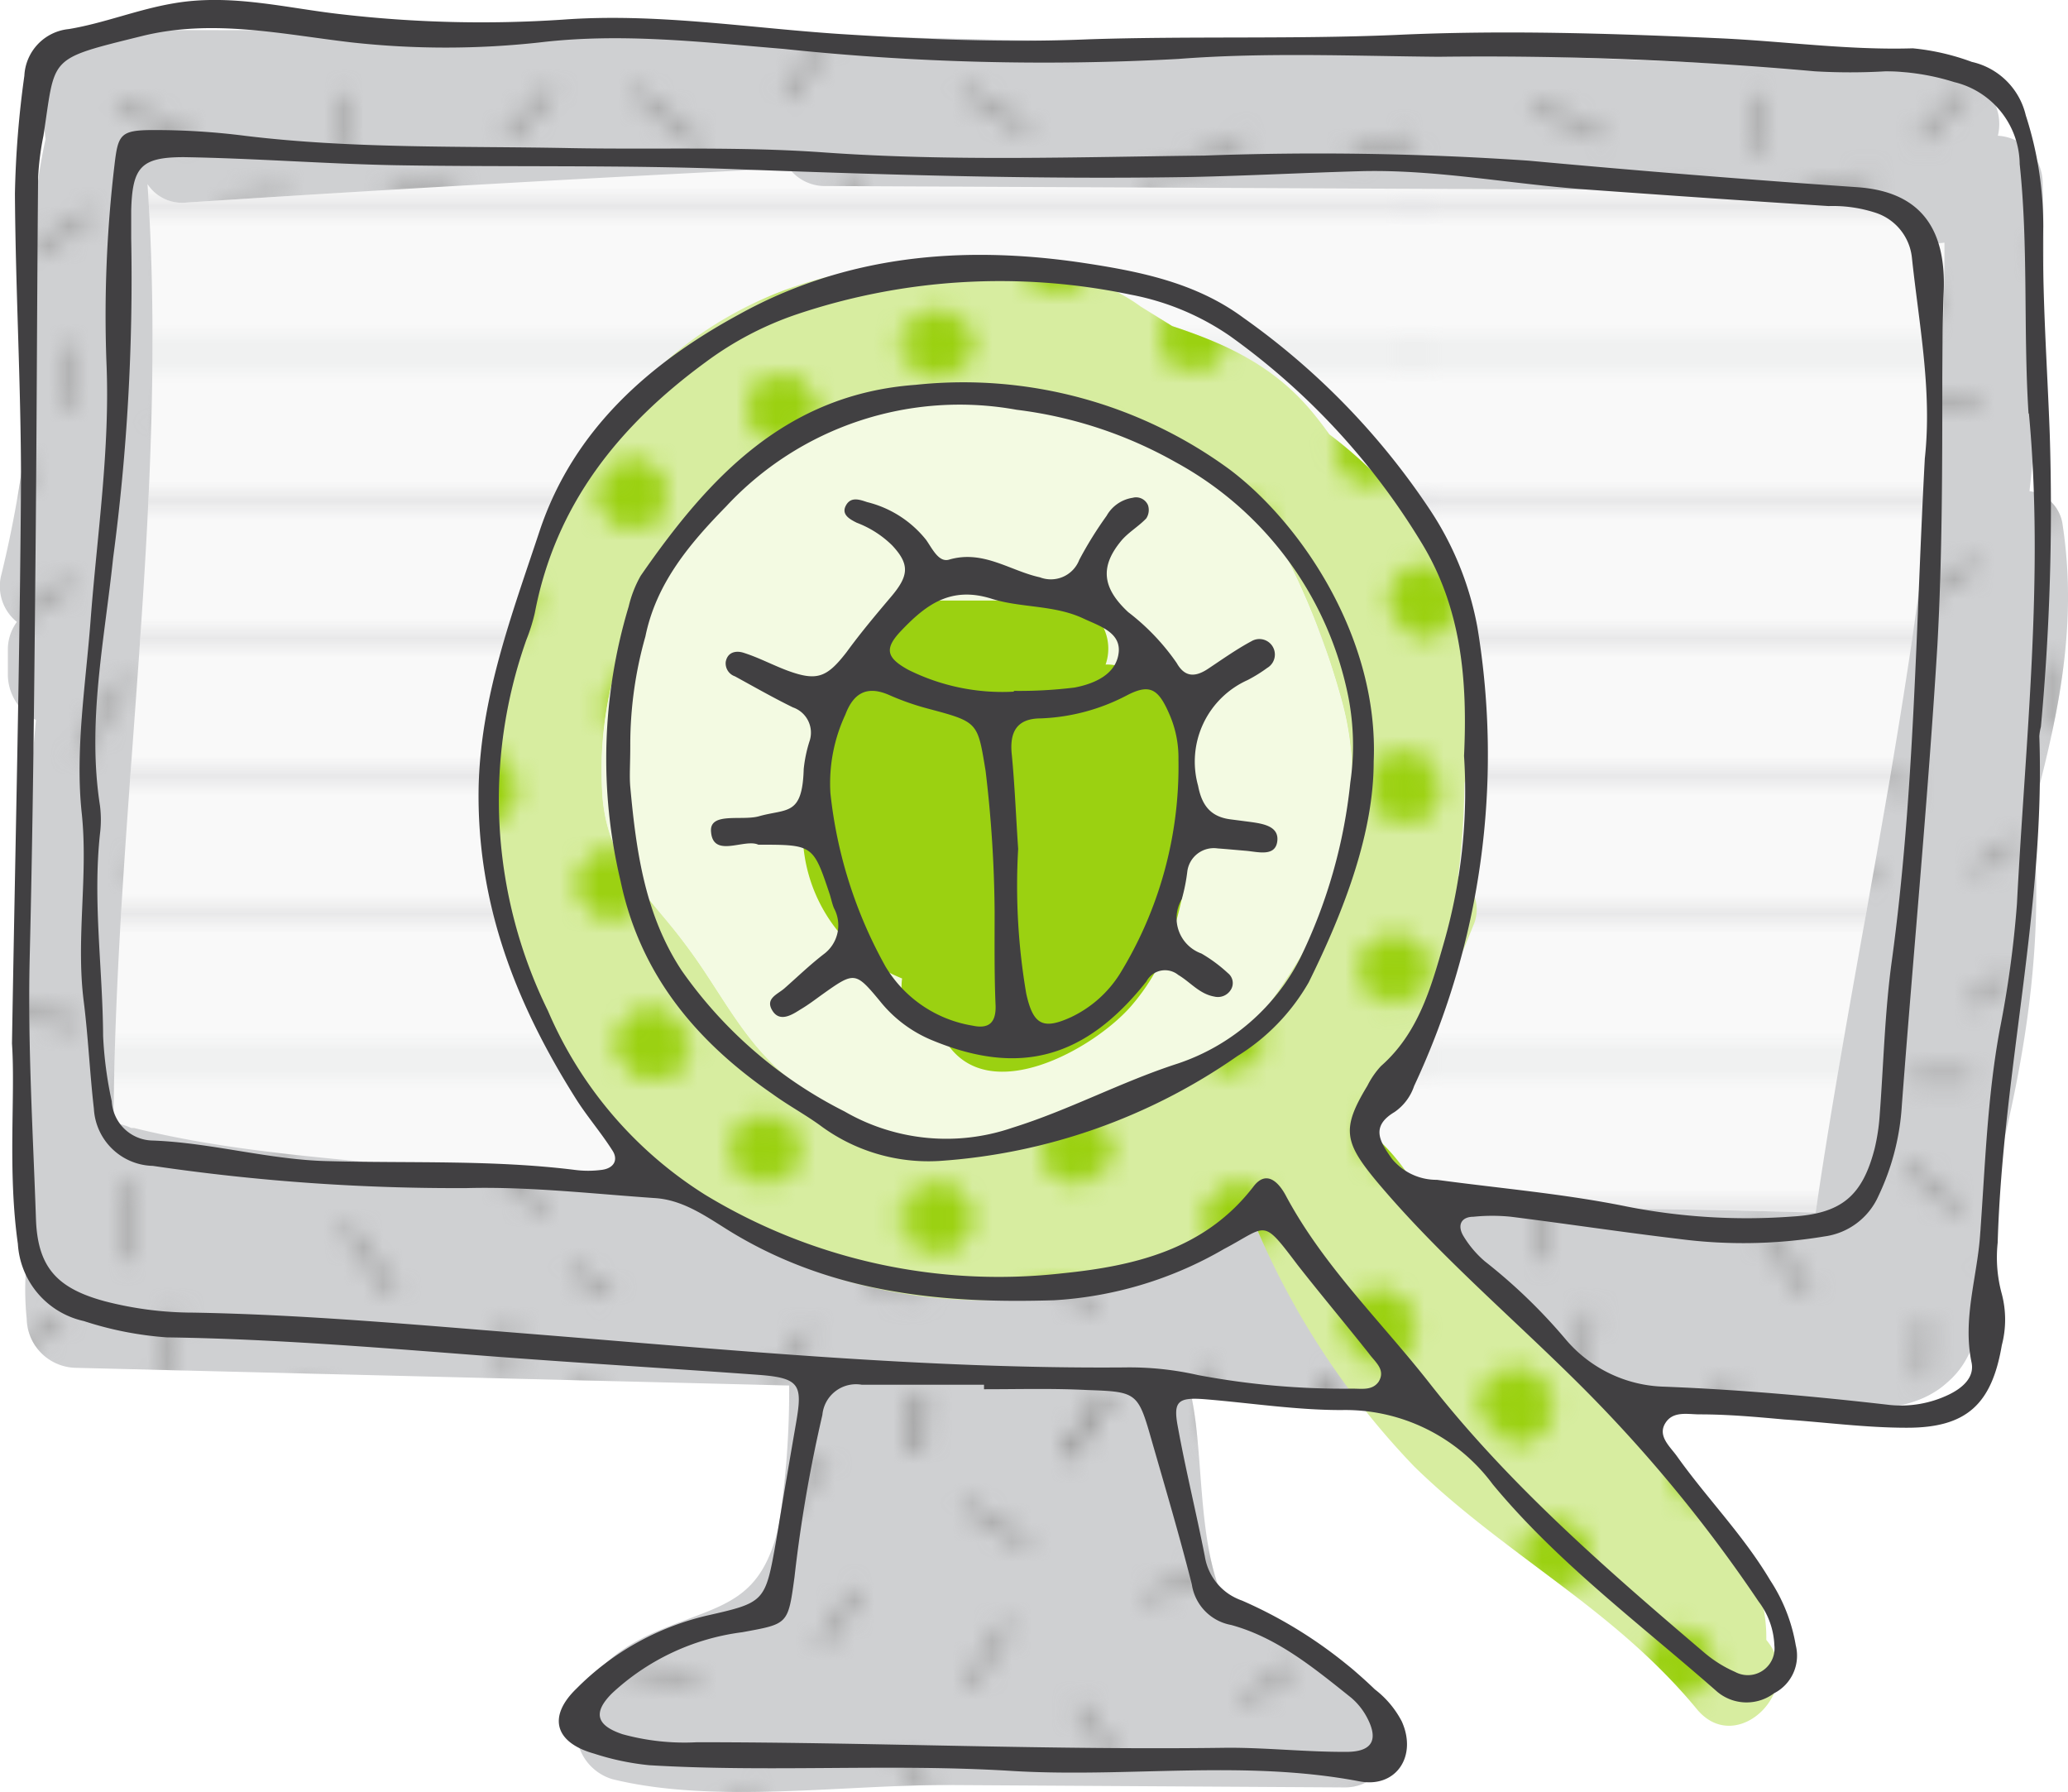 <svg xmlns="http://www.w3.org/2000/svg" xmlns:xlink="http://www.w3.org/1999/xlink" viewBox="0 0 105.29 91.22"><defs><style>.cls-1,.cls-2,.cls-4{fill:none;}.cls-2{stroke:#cfd0d2;stroke-width:0.4px;}.cls-12,.cls-3{fill:#9bd111;}.cls-3{stroke:#9bd111;stroke-width:0.5px;}.cls-4{stroke:#a1a1a1;stroke-width:0.6px;}.cls-5{fill:#cfd0d2;}.cls-6{fill:url(#Hatching);}.cls-7{fill:#f9f9f9;}.cls-8{fill:url(#_10_lpi_10_);}.cls-9{fill:#d7eda0;}.cls-10{fill:url(#Circles);}.cls-11{fill:#f3fae2;}.cls-13{fill:#414042;}</style><pattern id="Hatching" data-name="Hatching" width="72" height="72" patternUnits="userSpaceOnUse" viewBox="0 0 72 72"><rect class="cls-1" width="72" height="72"/><line class="cls-4" x1="66.76" y1="72.96" x2="67.87" y2="70"/><line class="cls-4" x1="61.92" y1="73.09" x2="61.3" y2="69.82"/><line class="cls-4" x1="46.71" y1="73.95" x2="46.82" y2="70.95"/><line class="cls-4" x1="31.01" y1="72.35" x2="29.58" y2="70.3"/><line class="cls-4" x1="14.74" y1="72.48" x2="16.07" y2="70.53"/><line class="cls-4" x1="3.68" y1="73.82" x2="2.02" y2="71.5"/><line class="cls-4" x1="54.27" y1="74.13" x2="56.27" y2="71.13"/><line class="cls-4" x1="73.54" y1="24.11" x2="70.54" y2="24.11"/><line class="cls-4" x1="72.54" y1="39.86" x2="70.54" y2="41.36"/><line class="cls-4" x1="4.54" y1="10.86" x2="1.79" y2="12.86"/><line class="cls-4" x1="3.04" y1="67.11" x2="0.79" y2="68.86"/><line class="cls-4" x1="72.05" y1="7.11" x2="68.8" y2="7.86"/><line class="cls-4" x1="70.8" y1="18.86" x2="68.3" y2="20.61"/><line class="cls-4" x1="73.55" y1="24.11" x2="70.55" y2="24.11"/><line class="cls-4" x1="70.3" y1="31.61" x2="67.55" y2="29.86"/><line class="cls-4" x1="72.55" y1="39.86" x2="70.55" y2="41.36"/><line class="cls-4" x1="70.05" y1="51.86" x2="67.3" y2="49.61"/><line class="cls-4" x1="72.05" y1="62.86" x2="67.8" y2="62.11"/><line class="cls-4" x1="62.3" y1="61.11" x2="60.05" y2="62.86"/><line class="cls-4" x1="70.55" y1="45.11" x2="67.55" y2="45.11"/><line class="cls-4" x1="56.8" y1="17.61" x2="54.9" y2="14.79"/><line class="cls-4" x1="26.8" y1="16.11" x2="25.14" y2="13.55"/><line class="cls-4" x1="41.84" y1="11.67" x2="43.69" y2="8.98"/><line class="cls-4" x1="66.76" y1="72.96" x2="67.87" y2="70"/><line class="cls-4" x1="61.92" y1="73.09" x2="61.3" y2="69.82"/><line class="cls-4" x1="55.8" y1="48.11" x2="53.9" y2="45.29"/><line class="cls-4" x1="47.45" y1="19.67" x2="45.8" y2="17.11"/><line class="cls-4" x1="46.71" y1="73.95" x2="46.82" y2="70.95"/><line class="cls-4" x1="39.34" y1="70.42" x2="41.19" y2="67.73"/><line class="cls-4" x1="31.01" y1="72.35" x2="29.58" y2="70.3"/><line class="cls-4" x1="49.11" y1="40.9" x2="51.46" y2="38.24"/><line class="cls-4" x1="14.74" y1="72.48" x2="16.07" y2="70.53"/><line class="cls-4" x1="8.04" y1="70.98" x2="8.95" y2="66.76"/><line class="cls-4" x1="3.68" y1="73.82" x2="2.02" y2="71.5"/><line class="cls-4" x1="25.84" y1="70.15" x2="25.95" y2="67.16"/><line class="cls-4" x1="6.05" y1="5.36" x2="9.55" y2="6.86"/><line class="cls-4" x1="3.29" y1="20.86" x2="3.54" y2="17.61"/><line class="cls-4" x1="6.8" y1="43.86" x2="8.3" y2="47.61"/><line class="cls-4" x1="4.04" y1="38.36" x2="6.3" y2="34.61"/><line class="cls-4" x1="28.05" y1="4.61" x2="25.8" y2="7.11"/><line class="cls-4" x1="32.3" y1="4.61" x2="35.55" y2="7.36"/><line class="cls-4" x1="49.05" y1="4.61" x2="52.3" y2="6.61"/><line class="cls-4" x1="51.3" y1="10.61" x2="49.3" y2="13.86"/><line class="cls-4" x1="58.3" y1="9.36" x2="63.3" y2="7.11"/><line class="cls-4" x1="65.8" y1="12.86" x2="63.3" y2="14.61"/><line class="cls-4" x1="17.55" y1="4.86" x2="17.55" y2="7.86"/><line class="cls-4" x1="14.55" y1="9.86" x2="11.3" y2="10.36"/><line class="cls-4" x1="18.8" y1="14.36" x2="19.3" y2="17.61"/><line class="cls-4" x1="19.8" y1="9.86" x2="23.3" y2="9.11"/><line class="cls-4" x1="8.05" y1="21.61" x2="10.8" y2="19.61"/><line class="cls-4" x1="6.3" y1="64.11" x2="6.55" y2="60.11"/><line class="cls-4" x1="6.05" y1="55.86" x2="8.3" y2="53.36"/><line class="cls-4" x1="20.05" y1="65.86" x2="17.55" y2="62.36"/><line class="cls-4" x1="28.55" y1="28.61" x2="26.05" y2="30.36"/><line class="cls-4" x1="56.55" y1="33.86" x2="53.8" y2="32.36"/><line class="cls-4" x1="25.55" y1="40.11" x2="21.8" y2="39.36"/><line class="cls-4" x1="30.3" y1="49.61" x2="28.3" y2="51.11"/><line class="cls-4" x1="27.8" y1="61.61" x2="25.05" y2="59.36"/><line class="cls-4" x1="31.05" y1="65.86" x2="29.05" y2="64.61"/><line class="cls-4" x1="28.3" y1="54.86" x2="25.3" y2="54.86"/><line class="cls-4" x1="38.55" y1="19.11" x2="36.05" y2="20.86"/><line class="cls-4" x1="41.3" y1="24.36" x2="38.3" y2="24.36"/><line class="cls-4" x1="38.05" y1="31.86" x2="35.3" y2="30.11"/><line class="cls-4" x1="37.3" y1="42.61" x2="36.55" y2="45.11"/><line class="cls-4" x1="37.8" y1="52.11" x2="35.05" y2="49.86"/><line class="cls-4" x1="38.3" y1="60.11" x2="36.3" y2="58.86"/><line class="cls-4" x1="61.77" y1="44.63" x2="58.77" y2="44.63"/><line class="cls-4" x1="21.05" y1="43.11" x2="23.55" y2="44.86"/><line class="cls-4" x1="25.8" y1="20.61" x2="28.8" y2="20.61"/><line class="cls-4" x1="13.55" y1="34.86" x2="16.05" y2="36.61"/><line class="cls-4" x1="10.8" y1="40.11" x2="13.8" y2="40.11"/><line class="cls-4" x1="14.05" y1="47.61" x2="16.8" y2="45.86"/><line class="cls-4" x1="46.05" y1="33.11" x2="48.43" y2="31.55"/><line class="cls-4" x1="46.38" y1="25.58" x2="48.77" y2="27.4"/><line class="cls-4" x1="53.52" y1="21.59" x2="53.3" y2="24.61"/><line class="cls-4" x1="44.13" y1="65.67" x2="47.18" y2="65.8"/><line class="cls-4" x1="45.13" y1="59.83" x2="47.52" y2="61.65"/><line class="cls-4" x1="52.27" y1="55.84" x2="53.39" y2="58.9"/><line class="cls-4" x1="47.05" y1="43.61" x2="44.55" y2="45.36"/><line class="cls-4" x1="46.8" y1="51.11" x2="43.55" y2="50.11"/><line class="cls-4" x1="55.8" y1="66.61" x2="53.05" y2="64.86"/><line class="cls-4" x1="63.3" y1="41.11" x2="60.55" y2="39.36"/><line class="cls-4" x1="61.05" y1="52.11" x2="59.05" y2="53.61"/><line class="cls-4" x1="18.38" y1="29.67" x2="21.43" y2="29.8"/><line class="cls-4" x1="19.38" y1="23.83" x2="21.77" y2="25.65"/><line class="cls-4" x1="56.55" y1="28.61" x2="59.27" y2="29.15"/><line class="cls-4" x1="13.8" y1="55.86" x2="14.3" y2="59.11"/><line class="cls-4" x1="15.8" y1="53.86" x2="19.3" y2="53.11"/><line class="cls-4" x1="31.55" y1="12.86" x2="35.55" y2="13.61"/><line class="cls-4" x1="32.27" y1="33.63" x2="32.77" y2="37.13"/><line class="cls-4" x1="63.3" y1="23.11" x2="60.8" y2="21.86"/><line class="cls-4" x1="8.8" y1="13.61" x2="12.05" y2="16.36"/><line class="cls-4" x1="3.54" y1="29.61" x2="1.04" y2="31.36"/><line class="cls-4" x1="14.55" y1="24.11" x2="12.55" y2="25.61"/><line class="cls-4" x1="40.09" y1="4.92" x2="41.94" y2="2.23"/><line class="cls-4" x1="63.34" y1="35.17" x2="65.19" y2="32.48"/><line class="cls-4" x1="32.59" y1="26.42" x2="33.3" y2="23.61"/><line class="cls-4" x1="19.09" y1="58.92" x2="19.8" y2="56.11"/><line class="cls-4" x1="30.55" y1="42.86" x2="28.55" y2="44.36"/><line class="cls-4" x1="1.54" y1="24.11" x2="-1.46" y2="24.11"/><line class="cls-4" x1="0.54" y1="39.86" x2="-1.46" y2="41.36"/><line class="cls-4" x1="66.76" y1="0.96" x2="67.87" y2="-2"/><line class="cls-4" x1="61.92" y1="1.09" x2="61.3" y2="-2.18"/><line class="cls-4" x1="46.71" y1="1.95" x2="46.82" y2="-1.05"/><line class="cls-4" x1="31.01" y1="0.35" x2="29.58" y2="-1.7"/><line class="cls-4" x1="14.74" y1="0.48" x2="16.07" y2="-1.47"/><line class="cls-4" x1="3.68" y1="1.82" x2="2.02" y2="-0.5"/><line class="cls-4" x1="4.04" y1="52.11" x2="0.29" y2="51.36"/><line class="cls-4" x1="67.16" y1="57.45" x2="65.27" y2="54.63"/><line class="cls-4" x1="22.77" y1="36.13" x2="23.45" y2="33.34"/><line class="cls-4" x1="43.55" y1="37.11" x2="41.55" y2="38.61"/><line class="cls-4" x1="54.27" y1="2.13" x2="56.27" y2="-0.87"/><line class="cls-4" x1="54.27" y1="74.13" x2="56.27" y2="71.13"/><line class="cls-4" x1="0.05" y1="7.11" x2="-3.2" y2="7.86"/><line class="cls-4" x1="1.55" y1="24.11" x2="-1.45" y2="24.11"/><line class="cls-4" x1="0.55" y1="39.86" x2="-1.45" y2="41.36"/><line class="cls-4" x1="0.05" y1="62.86" x2="-4.2" y2="62.11"/><line class="cls-4" x1="66.76" y1="0.96" x2="67.87" y2="-2"/><line class="cls-4" x1="61.92" y1="1.09" x2="61.3" y2="-2.18"/><line class="cls-4" x1="46.71" y1="1.95" x2="46.82" y2="-1.05"/><line class="cls-4" x1="31.01" y1="0.35" x2="29.58" y2="-1.7"/><line class="cls-4" x1="14.74" y1="0.48" x2="16.07" y2="-1.47"/><line class="cls-4" x1="3.68" y1="1.82" x2="2.02" y2="-0.5"/><line class="cls-4" x1="54.27" y1="2.13" x2="56.27" y2="-0.87"/></pattern><pattern id="_10_lpi_10_" data-name="10 lpi 10%" width="72" height="72" patternUnits="userSpaceOnUse" viewBox="0 0 72 72"><rect class="cls-1" width="72" height="72"/><line class="cls-2" x1="71.75" y1="68.4" x2="144.25" y2="68.4"/><line class="cls-2" x1="71.75" y1="54" x2="144.25" y2="54"/><line class="cls-2" x1="71.75" y1="39.6" x2="144.25" y2="39.6"/><line class="cls-2" x1="71.75" y1="25.2" x2="144.25" y2="25.2"/><line class="cls-2" x1="71.75" y1="10.8" x2="144.25" y2="10.8"/><line class="cls-2" x1="71.75" y1="61.2" x2="144.25" y2="61.2"/><line class="cls-2" x1="71.75" y1="46.8" x2="144.25" y2="46.8"/><line class="cls-2" x1="71.75" y1="32.4" x2="144.25" y2="32.4"/><line class="cls-2" x1="71.75" y1="18" x2="144.25" y2="18"/><line class="cls-2" x1="71.75" y1="3.6" x2="144.25" y2="3.6"/><line class="cls-2" x1="-0.25" y1="68.4" x2="72.25" y2="68.4"/><line class="cls-2" x1="-0.25" y1="54" x2="72.25" y2="54"/><line class="cls-2" x1="-0.25" y1="39.6" x2="72.25" y2="39.6"/><line class="cls-2" x1="-0.25" y1="25.2" x2="72.25" y2="25.2"/><line class="cls-2" x1="-0.25" y1="10.8" x2="72.25" y2="10.8"/><line class="cls-2" x1="-0.25" y1="61.2" x2="72.25" y2="61.2"/><line class="cls-2" x1="-0.25" y1="46.8" x2="72.25" y2="46.8"/><line class="cls-2" x1="-0.25" y1="32.4" x2="72.25" y2="32.4"/><line class="cls-2" x1="-0.25" y1="18" x2="72.25" y2="18"/><line class="cls-2" x1="-0.25" y1="3.6" x2="72.25" y2="3.6"/><line class="cls-2" x1="-72.25" y1="68.4" x2="0.25" y2="68.4"/><line class="cls-2" x1="-72.25" y1="54" x2="0.25" y2="54"/><line class="cls-2" x1="-72.25" y1="39.6" x2="0.25" y2="39.6"/><line class="cls-2" x1="-72.25" y1="25.2" x2="0.25" y2="25.2"/><line class="cls-2" x1="-72.25" y1="10.8" x2="0.25" y2="10.8"/><line class="cls-2" x1="-72.25" y1="61.2" x2="0.25" y2="61.2"/><line class="cls-2" x1="-72.25" y1="46.8" x2="0.25" y2="46.8"/><line class="cls-2" x1="-72.25" y1="32.4" x2="0.25" y2="32.4"/><line class="cls-2" x1="-72.25" y1="18" x2="0.25" y2="18"/><line class="cls-2" x1="-72.25" y1="3.6" x2="0.25" y2="3.6"/></pattern><pattern id="Circles" data-name="Circles" width="46.77" height="54" patternUnits="userSpaceOnUse" viewBox="0 0 46.77 54"><rect class="cls-1" width="46.77" height="54"/><path class="cls-3" d="M41.06,21.58a1.5,1.5,0,1,0-2,.55A1.5,1.5,0,0,0,41.06,21.58Z"/><path class="cls-3" d="M39.81,29.92a1.5,1.5,0,1,0-.54,2A1.49,1.49,0,0,0,39.81,29.92Z"/><path class="cls-3" d="M31.56,16.83A1.5,1.5,0,1,0,29,18.33a1.5,1.5,0,1,0,2.59-1.5Z"/><path class="cls-3" d="M24,23.63a1.51,1.51,0,0,0-.55-2.05,1.5,1.5,0,0,0-1.5,2.6A1.51,1.51,0,0,0,24,23.63Z"/><path class="cls-3" d="M26.81,29.83a1.5,1.5,0,1,0-2.59,1.5,1.5,1.5,0,1,0,2.59-1.5Z"/><circle class="cls-3" cx="32.43" cy="36" r="1.5"/><path class="cls-3" d="M6.52,23.68a1.51,1.51,0,0,1,.55-2.05,1.5,1.5,0,1,1-.55,2.05Z"/><path class="cls-3" d="M7.15,31.25a1.5,1.5,0,1,1,.55,2A1.5,1.5,0,0,1,7.15,31.25Z"/><path class="cls-3" d="M12.42,16.42a1.5,1.5,0,1,1,.55,2A1.5,1.5,0,0,1,12.42,16.42Z"/><circle class="cls-3" cx="18" cy="35" r="1.5"/><path class="cls-3" d="M41,50a1.5,1.5,0,1,1-.55-2A1.5,1.5,0,0,1,41,50Z"/><path class="cls-3" d="M25.31,50.08a1.5,1.5,0,1,1-.54-2A1.5,1.5,0,0,1,25.31,50.08Z"/><circle class="cls-3" cx="31.18" cy="45" r="1.5"/><path class="cls-3" d="M5.77,50.38a1.5,1.5,0,1,0,.54-2.05A1.49,1.49,0,0,0,5.77,50.38Z"/><circle class="cls-3" cx="15.84" cy="43" r="1.5"/><path class="cls-3" d="M40.27,3.75a1.5,1.5,0,1,1-2.05-.55A1.5,1.5,0,0,1,40.27,3.75Z"/><path class="cls-3" d="M32.48,9.75a1.5,1.5,0,1,1-.55-2A1.51,1.51,0,0,1,32.48,9.75Z"/><path class="cls-3" d="M25.36,3.13a1.5,1.5,0,1,1-2.05-.55A1.5,1.5,0,0,1,25.36,3.13Z"/><path class="cls-3" d="M6.49,3.75a1.5,1.5,0,0,0,2.6,1.5,1.5,1.5,0,0,0-2.6-1.5Z"/><path class="cls-3" d="M14.79,8.75a1.5,1.5,0,1,0,.55-2A1.5,1.5,0,0,0,14.79,8.75Z"/><circle class="cls-3" cx="47.52" cy="17.5" r="1.5"/><circle class="cls-3" cx="47.5" cy="45" r="1.5"/><path class="cls-3" d="M25.81,39.33a1.5,1.5,0,1,0-2.59,1.5,1.5,1.5,0,1,0,2.59-1.5Z"/><path class="cls-3" d="M17.31,26.33a1.5,1.5,0,1,0-2.59,1.5,1.5,1.5,0,1,0,2.59-1.5Z"/><path class="cls-3" d="M33.55,24.45A1.5,1.5,0,1,0,33,26.5,1.5,1.5,0,0,0,33.55,24.45Z"/><path class="cls-3" d="M24.56,12.83A1.5,1.5,0,1,0,22,14.33a1.5,1.5,0,1,0,2.59-1.5Z"/><path class="cls-3" d="M8.06,12.33a1.5,1.5,0,1,0-2.59,1.5,1.5,1.5,0,1,0,2.59-1.5Z"/><path class="cls-3" d="M40.12,12.25a1.5,1.5,0,1,0-.54,2.05A1.49,1.49,0,0,0,40.12,12.25Z"/><path class="cls-3" d="M8.31,39.33a1.5,1.5,0,1,0-2.59,1.5,1.5,1.5,0,1,0,2.59-1.5Z"/><path class="cls-3" d="M16.81,52.08a1.5,1.5,0,1,0-2.59,1.5,1.5,1.5,0,1,0,2.59-1.5Z"/><path class="cls-3" d="M34.56,52.58A1.5,1.5,0,1,0,32,54.08a1.5,1.5,0,1,0,2.59-1.5Z"/><circle class="cls-3" cx="39.5" cy="41.25" r="1.5"/><circle class="cls-3" cx="46.77" cy="54.75" r="1.5"/><path class="cls-3" d="M47.8,26.2a1.5,1.5,0,1,0-.55,2.05A1.5,1.5,0,0,0,47.8,26.2Z"/><circle class="cls-3" cx="47.48" cy="8" r="1.5"/><circle class="cls-3" cx="45.48" cy="36.25" r="1.5"/><circle class="cls-3" cx="0.75" cy="17.5" r="1.5"/><circle class="cls-3" cx="0.73" cy="45" r="1.5"/><circle class="cls-3" cy="54.75" r="1.5"/><path class="cls-3" d="M1,26.2a1.5,1.5,0,0,0-2-.55,1.51,1.51,0,0,0-.55,2.05,1.51,1.51,0,0,0,2.05.55A1.49,1.49,0,0,0,1,26.2Z"/><circle class="cls-3" cx="0.72" cy="8" r="1.5"/><circle class="cls-3" cx="-1.28" cy="36.25" r="1.5"/><path class="cls-3" d="M16.81-1.93a1.49,1.49,0,0,0-2-.54,1.48,1.48,0,0,0-.55,2,1.49,1.49,0,0,0,2,.55A1.5,1.5,0,0,0,16.81-1.93Z"/><path class="cls-3" d="M34.56-1.43a1.49,1.49,0,0,0-2-.54,1.48,1.48,0,0,0-.55,2A1.49,1.49,0,0,0,34,.62,1.5,1.5,0,0,0,34.56-1.43Z"/><circle class="cls-3" cx="46.77" cy="0.75" r="1.5"/><circle class="cls-3" cy="0.75" r="1.5"/></pattern></defs><title>Artboard 31</title><g id="Layer_1" data-name="Layer 1"><path class="cls-5" d="M103.57,42.53a2.47,2.47,0,0,0-.19-.79c1.34-5,2.44-9.71,1.64-15A2,2,0,0,0,103.33,25,112.12,112.12,0,0,0,104,9.29a2.42,2.42,0,0,0-2.28-2.38,2.54,2.54,0,0,0-2.35-3.13Q51.6,1.41,3.78,1.54C1.22,1.55.7,4.72,2.22,6c0,.36.06.72.1,1.08a27.17,27.17,0,0,0-.59,7.46A58.37,58.37,0,0,1,.08,29.21a2.33,2.33,0,0,0,.78,2.45A2.36,2.36,0,0,0,.4,33.07v1.32a2.61,2.61,0,0,0,1.43,2.26,247.39,247.39,0,0,0-1,25.09,2.39,2.39,0,0,0,.64,1.62,14.24,14.24,0,0,0-.11,3.77,2.55,2.55,0,0,0,2.5,2.5l36.32.9a45.53,45.53,0,0,1-.52,7.11c-.9,3.9-2.79,4-5.95,5.29-2.31.94-4.43,2.52-4.36,5.23a2.56,2.56,0,0,0,1.83,2.41c5.23,1.29,11.9.26,17.28.3l20,.12c2.62,0,3.38-3.84,1.07-4.78a1.94,1.94,0,0,0-1.23-1.58c-2.24-1-4.1-2.88-6.17-3.62-1.16-2.94-.86-7.21-1.49-10l2,0c9.79.24,19.58.54,29.37.72,2.34,0,5.25.37,7.15-1.37a4.27,4.27,0,0,0,1.4-4.08,2.76,2.76,0,0,0,.26-3.61C102.67,56.14,104.08,49.5,103.57,42.53Z"/><path class="cls-6" d="M103.57,42.53a2.47,2.47,0,0,0-.19-.79c1.34-5,2.44-9.71,1.64-15A2,2,0,0,0,103.33,25,112.12,112.12,0,0,0,104,9.29a2.42,2.42,0,0,0-2.28-2.38,2.54,2.54,0,0,0-2.35-3.13Q51.6,1.41,3.78,1.54C1.22,1.55.7,4.72,2.22,6c0,.36.06.72.1,1.08a27.17,27.17,0,0,0-.59,7.46A58.37,58.37,0,0,1,.08,29.21a2.33,2.33,0,0,0,.78,2.45A2.36,2.36,0,0,0,.4,33.07v1.32a2.61,2.61,0,0,0,1.43,2.26,247.39,247.39,0,0,0-1,25.09,2.39,2.39,0,0,0,.64,1.62,14.24,14.24,0,0,0-.11,3.77,2.55,2.55,0,0,0,2.5,2.5l36.32.9a45.53,45.53,0,0,1-.52,7.11c-.9,3.9-2.79,4-5.95,5.29-2.31.94-4.43,2.52-4.36,5.23a2.56,2.56,0,0,0,1.83,2.41c5.23,1.29,11.9.26,17.28.3l20,.12c2.62,0,3.38-3.84,1.07-4.78a1.94,1.94,0,0,0-1.23-1.58c-2.24-1-4.1-2.88-6.17-3.62-1.16-2.94-.86-7.21-1.49-10l2,0c9.79.24,19.58.54,29.37.72,2.34,0,5.25.37,7.15-1.37a4.27,4.27,0,0,0,1.4-4.08,2.76,2.76,0,0,0,.26-3.61C102.67,56.14,104.08,49.5,103.57,42.53Z"/><path class="cls-7" d="M92.44,61.73c-10.39-.32-20.79-.3-31.18.12a2.44,2.44,0,0,0-1.68.71,148.08,148.08,0,0,1-26.89-3.11A2.45,2.45,0,0,0,30,60.68C22.36,59,14.43,59.31,6.82,57.42l-.14,0a2.81,2.81,0,0,0-.9-.25c.1-16,2.81-31.85,1.73-47.8a2.1,2.1,0,0,0,2,.94q15.33-1,30.66-1.75a2.29,2.29,0,0,0,1.9.91l27.51.13,13.75.06c3.16,0,11-1.37,13.2,1.65A2.52,2.52,0,0,0,99,12.35C99.05,29,94.85,45.28,92.44,61.73Z"/><path class="cls-8" d="M92.44,61.73c-10.39-.32-20.79-.3-31.18.12a2.44,2.44,0,0,0-1.68.71,148.08,148.08,0,0,1-26.89-3.11A2.45,2.45,0,0,0,30,60.68C22.36,59,14.43,59.31,6.82,57.42l-.14,0a2.81,2.81,0,0,0-.9-.25c.1-16,2.81-31.85,1.73-47.8a2.1,2.1,0,0,0,2,.94q15.33-1,30.66-1.75a2.29,2.29,0,0,0,1.9.91l27.51.13,13.75.06c3.16,0,11-1.37,13.2,1.65A2.52,2.52,0,0,0,99,12.35C99.05,29,94.85,45.28,92.44,61.73Z"/><path class="cls-9" d="M89.93,83.48l0,0c.07-4.7-4-7.66-7.22-10.9-2.41-2.44-4.84-4.87-7.36-7.2-.43-.4-.94-.81-1.5-1.25-.94-2.38-2-4.7-4-6.4a3.87,3.87,0,0,0-.51-.35c.15-.21.32-.42.47-.64a41,41,0,0,0,4.31-7.5l.08-.17c.27-.63.54-1.27.8-1.93a2,2,0,0,0-.76-2.54,40.76,40.76,0,0,0,.32-4.7c.72-3.86.7-7.78-.88-10.94a22.37,22.37,0,0,0-6-6.85c-.27-.38-.55-.75-.84-1.1-2-2.43-4.48-3.52-7.16-4.41l-1.61-1a8.46,8.46,0,0,0-1-.63l-.82-.5a2.3,2.3,0,0,0-1.51-.36,28.53,28.53,0,0,0-7.78-.6A19.77,19.77,0,0,0,34.72,17.7C27,23.93,24.31,35.09,25.43,44.62,27.59,63,48.62,72.06,63.78,62.05A40.41,40.41,0,0,0,72,74.65C76.59,79.14,82.2,81.9,86.39,87,88.44,89.5,92,85.94,89.93,83.48Zm-30-28.63a15.81,15.81,0,0,1-20-.15c-2.19-1.87-3.29-4.33-5-6.59-1.87-2.54-3.91-4-4.24-7.45a19.11,19.11,0,0,1,5.94-15.34c4.89-4.59,11.47-5.22,17.87-5.17.92.31,1.84.57,2.75.85a57.6,57.6,0,0,1,7,5.07,39,39,0,0,1,4,9.37,14.87,14.87,0,0,1,0,8.34A37.49,37.49,0,0,1,67,47.33a37.26,37.26,0,0,1-5,7A2.58,2.58,0,0,0,59.92,54.85Z"/><path class="cls-10" d="M89.93,83.48l0,0c.07-4.7-4-7.66-7.22-10.9-2.41-2.44-4.84-4.87-7.36-7.2-.43-.4-.94-.81-1.5-1.25-.94-2.38-2-4.7-4-6.4a3.87,3.87,0,0,0-.51-.35c.15-.21.32-.42.47-.64a41,41,0,0,0,4.31-7.5l.08-.17c.27-.63.54-1.27.8-1.93a2,2,0,0,0-.76-2.54,40.76,40.76,0,0,0,.32-4.7c.72-3.86.7-7.78-.88-10.94a22.37,22.37,0,0,0-6-6.85c-.27-.38-.55-.75-.84-1.1-2-2.43-4.48-3.52-7.16-4.41l-1.61-1a8.46,8.46,0,0,0-1-.63l-.82-.5a2.3,2.3,0,0,0-1.51-.36,28.53,28.53,0,0,0-7.78-.6A19.77,19.77,0,0,0,34.72,17.7C27,23.93,24.31,35.09,25.43,44.62,27.59,63,48.62,72.06,63.78,62.05A40.41,40.41,0,0,0,72,74.65C76.59,79.14,82.2,81.9,86.39,87,88.44,89.5,92,85.94,89.93,83.48Zm-30-28.63a15.81,15.81,0,0,1-20-.15c-2.19-1.87-3.29-4.33-5-6.59-1.87-2.54-3.91-4-4.24-7.45a19.11,19.11,0,0,1,5.94-15.34c4.89-4.59,11.47-5.22,17.87-5.17.92.31,1.84.57,2.75.85a57.6,57.6,0,0,1,7,5.07,39,39,0,0,1,4,9.37,14.87,14.87,0,0,1,0,8.34A37.49,37.49,0,0,1,67,47.33a37.26,37.26,0,0,1-5,7A2.58,2.58,0,0,0,59.92,54.85Z"/><path class="cls-11" d="M59.92,54.85a15.81,15.81,0,0,1-20-.15c-2.19-1.87-3.29-4.33-5-6.59-1.87-2.54-3.91-4-4.24-7.45a19.11,19.11,0,0,1,5.94-15.34c4.89-4.59,11.47-5.22,17.87-5.17.92.31,1.84.57,2.75.85a57.6,57.6,0,0,1,7,5.07,39,39,0,0,1,4,9.37,14.87,14.87,0,0,1,0,8.34A37.49,37.49,0,0,1,67,47.33a37.26,37.26,0,0,1-5,7A2.58,2.58,0,0,0,59.92,54.85Z"/><path class="cls-12" d="M60.26,37.19a2.87,2.87,0,0,0-2.15-2.36,2,2,0,0,0-1.82-1A2.45,2.45,0,0,0,54,30.57H47.5a2.52,2.52,0,0,0-2,3.88s0,0,0,0,0,.18,0,.27l-.32.17h-.26c-3.64.6-4.27,4.49-4.05,7.55a8.05,8.05,0,0,0,5.06,7.37,3,3,0,0,0,2.31,3.34c2.19,3.19,7.42.25,9.32-1.9C60.91,47.42,60.76,42.06,60.26,37.19Z"/><path class="cls-13" d="M.61,53.12c.17-10.25.4-19.44.46-28.63,0-4.87-.28-9.75-.31-14.63a49.86,49.86,0,0,1,.48-6A2.51,2.51,0,0,1,3.5,1.48C5.31,1.18,7,.48,8.84.17c2.94-.51,5.75.25,8.57.56A62.15,62.15,0,0,0,28.65,1c4.74-.35,9.41.42,14.1.73C47,2,51.22,2.18,55.45,2c5.2-.17,10.4,0,15.59-.22,5.52-.26,11-.08,16.54.17,3.27.15,6.52.61,9.81.51a11.88,11.88,0,0,1,3,.69,3.64,3.64,0,0,1,2.75,2.72,18.24,18.24,0,0,1,.89,5.66c-.06,3.53.2,7,.33,10.55A120.58,120.58,0,0,1,103.91,37a2.67,2.67,0,0,0-.08.48c.31,8.68-1.87,17.15-2.12,25.78a7,7,0,0,0,.21,2.61,5.13,5.13,0,0,1,0,2.61c-.51,3-1.79,4.21-4.85,4.2-2.08,0-4.15-.28-6.22-.42C89.41,72.13,88,72,86.54,72c-.62,0-1.37-.19-1.76.46s.25,1.18.6,1.67c1.53,2.15,3.37,4,4.75,6.32a8.65,8.65,0,0,1,1.3,3.31,2.15,2.15,0,0,1-1.11,2.44,2.33,2.33,0,0,1-2.89-.08C83.52,82.68,79.31,79.56,76,75.56a9.34,9.34,0,0,0-7.71-3.78c-2.31,0-4.62-.36-6.93-.55-1.39-.11-1.64.1-1.39,1.41.4,2.2.94,4.38,1.37,6.57a2.85,2.85,0,0,0,1.9,2.27A23,23,0,0,1,70,86a4.9,4.9,0,0,1,1.37,1.63c.8,1.77-.29,3.41-2.16,3.05-5.88-1.12-11.81-.17-17.71-.53-6.13-.38-12.3.08-18.44-.29a13.25,13.25,0,0,1-2.81-.59c-2-.56-2.38-1.88-.9-3.31a13.79,13.79,0,0,1,6.61-3.71c3-.68,3-.68,3.56-3.84.33-2,.66-3.95,1-5.91s.26-2.35-1.87-2.51c-4.39-.32-8.78-.58-13.16-.91-5.66-.43-11.32-.92-17-1a17.53,17.53,0,0,1-4.22-.83A4.29,4.29,0,0,1,.91,63.32C.38,59.57.79,55.81.61,53.12ZM98,23.34c.38-3.46-.3-6.84-.66-10.25a2.7,2.7,0,0,0-1.88-2.27,7,7,0,0,0-2.36-.33q-6.21-.4-12.42-.85c-3.75-.27-7.45-1-11.23-.93-3,.08-5.9.24-8.85.3-7.75.13-15.49-.11-23.24-.4-5.74-.22-11.5-.1-17.25-.2C16.54,8.34,13,8.06,9.36,8c-2.19,0-2.62.51-2.68,2.71,0,.48,0,1,0,1.44a107.64,107.64,0,0,1-.92,16.25c-.44,4.2-1.33,8.36-.67,12.61a5.78,5.78,0,0,1,0,1.44c-.37,3.44.14,6.86.16,10.29a19.75,19.75,0,0,0,.44,3.32,2.12,2.12,0,0,0,2.09,2c3,.11,6,1,9,1.05,4.15.11,8.31-.07,12.45.44a5.27,5.27,0,0,0,1.43,0c.62-.09.83-.53.51-1-.56-.88-1.24-1.67-1.8-2.54-3.09-4.88-5.12-10-5-16,.12-4.59,1.7-8.75,3.11-13,1.73-5.17,5.63-8.55,10.14-11C43.05,13,48.94,12.48,55,13.36c2.95.44,5.85,1,8.31,2.82a37.1,37.1,0,0,1,9.48,9.75,16,16,0,0,1,2.43,6A39.73,39.73,0,0,1,72,55.28a2.62,2.62,0,0,1-1,1.33c-1.24.74-.74,1.52-.13,2.38a2.94,2.94,0,0,0,2.29,1.07c3.24.44,6.5.71,9.72,1.37a31.61,31.61,0,0,0,8.36.5c2.53-.15,3.59-1.06,4.21-3.48a10.28,10.28,0,0,0,.25-1.65c.2-2.63.26-5.28.62-7.89C97.48,40.42,97.54,31.87,98,23.34Zm5.28-2.29c-.27-4.23,0-8.48-.45-12.7a4.34,4.34,0,0,0-3.33-4.17A11.84,11.84,0,0,0,96,3.63a30.86,30.86,0,0,1-3.6,0,188.66,188.66,0,0,0-19.17-.74C68.82,2.85,64.4,2.66,60,3a126.06,126.06,0,0,1-20.1-.51c-4.13-.34-8.23-.83-12.42-.33a43.76,43.76,0,0,1-9.57,0C14.38,1.75,10.82.94,7.21,1.84c-4.84,1.2-4.37,1-5,5.08a14.1,14.1,0,0,0-.27,2.13c-.06,6.72-.07,13.44-.14,20.15-.06,6.55-.13,13.1-.29,19.64-.1,4.41.17,8.8.32,13.19.08,2.48,1.07,3.55,3.5,4.21a18,18,0,0,0,4.51.58c5.68.1,11.34.62,17,1.07,10.12.81,20.23,1.8,30.4,1.72A15.75,15.75,0,0,1,61,70a39.92,39.92,0,0,0,7.87.69c.47,0,1,.1,1.32-.35.38-.62-.18-1-.51-1.46-1.19-1.5-2.45-3-3.61-4.48-1.84-2.43-1.51-2-3.75-.82a19.44,19.44,0,0,1-8.65,2.61c-5.64.18-11.17-.35-16.22-3.34-1.27-.75-2.53-1.76-4.1-1.86-3.19-.22-6.39-.59-9.57-.51a105.65,105.65,0,0,1-16-1.13,3.08,3.08,0,0,1-3-2.91c-.21-1.83-.29-3.67-.52-5.49-.4-3.19.24-6.39-.1-9.57s.2-6.52.45-9.77c.33-4.38,1-8.73.81-13.15A65,65,0,0,1,5.83,8.39c.18-1.54.3-1.76,1.92-1.77a36.3,36.3,0,0,1,4.78.3c5.49.66,11,.51,16.53.62,4.29.08,8.61-.09,12.9.22,6.45.46,12.91.23,19.35.16a157.16,157.16,0,0,1,16.53.26q8.35.77,16.73,1.35c3.25.23,4.53,2.15,4.39,5.35-.06,1.44-.06,2.87-.07,4.31,0,4.56,0,9.12-.25,13.67-.48,7.81-1.22,15.61-1.81,23.41a12.43,12.43,0,0,1-1.19,4.61,3.52,3.52,0,0,1-2.74,2.06,25.22,25.22,0,0,1-7.41.13c-2.86-.34-5.7-.77-8.56-1.13a9.37,9.37,0,0,0-1.91,0c-.62,0-.85.43-.5,1a5.31,5.31,0,0,0,1.08,1.27,27.93,27.93,0,0,1,4.14,4,6.8,6.8,0,0,0,5,2.38c3.84.15,7.65.49,11.47.93a5.62,5.62,0,0,0,3-.52c.69-.33,1.33-.87,1.17-1.64-.46-2.2.27-4.29.43-6.43.26-3.5.36-7,1-10.49a53.82,53.82,0,0,0,.88-6.42C103.12,37.66,104.08,29.38,103.3,21.05ZM74.54,38.48c.18-3.82-.12-7.53-2.19-10.89a35.61,35.61,0,0,0-9.72-10.48A13.2,13.2,0,0,0,57.57,15a32.45,32.45,0,0,0-17,1,16.81,16.81,0,0,0-4.65,2.44c-4.41,3.23-7.64,7.25-8.69,12.76a9.46,9.46,0,0,1-.43,1.37A24.35,24.35,0,0,0,27.9,51.46a20.63,20.63,0,0,0,8,9.36,28.8,28.8,0,0,0,18.18,4c3.66-.37,7.27-1.2,9.74-4.42.67-.88,1.3-.19,1.65.47,1.91,3.57,4.81,6.36,7.28,9.5,4.07,5.2,9,9.48,14,13.74a6.36,6.36,0,0,0,1.59,1,1.36,1.36,0,0,0,2-1.35,3.93,3.93,0,0,0-.8-2.23A73.48,73.48,0,0,0,80.94,71c-3.59-3.64-7.54-6.92-10.84-10.85-1.66-2-1.81-2.69-.48-4.88a4.32,4.32,0,0,1,.69-1c1.91-1.68,2.55-4,3.21-6.3A27.89,27.89,0,0,0,74.54,38.48ZM50.1,70.72v-.23c-2.08,0-4.15,0-6.23,0a1.72,1.72,0,0,0-2,1.54,72.36,72.36,0,0,0-1.42,8.26c-.33,2.42-.32,2.37-2.66,2.8a11.94,11.94,0,0,0-6.63,3.11c-1,1-.78,1.64.53,2.08a11.87,11.87,0,0,0,3.8.41c9,0,18,.41,27.06.28,2,0,4,.22,6,.21,1.37,0,1.66-.66,1-1.84a3.4,3.4,0,0,0-.76-.92c-1.88-1.5-3.76-3.06-6.11-3.7a2.47,2.47,0,0,1-2-2.07c-.61-2.4-1.31-4.78-2-7.17-.74-2.6-.74-2.63-3.33-2.72C53.61,70.67,51.86,70.72,50.1,70.72Z"/><path class="cls-13" d="M69.94,38.77c0,3.6-1.46,7.5-3.31,11.24A10.6,10.6,0,0,1,63,53.76,30,30,0,0,1,47.82,59.1a9.24,9.24,0,0,1-6.09-1.83c-.78-.56-1.6-1-2.4-1.58C35.43,53,32.6,49.61,31.6,44.87a26.88,26.88,0,0,1,.41-14,5.89,5.89,0,0,1,.61-1.56c3.46-5,7.38-9.24,14-9.72a22.93,22.93,0,0,1,16,4.32C66.29,26.68,70.21,32.53,69.94,38.77Zm-37.85-.85c0,1-.05,1.58,0,2.14.3,3.28.75,6.52,2.62,9.35A22.42,22.42,0,0,0,43,56.58a10.35,10.35,0,0,0,8.54.83c2.89-.9,5.55-2.34,8.43-3.27a10.87,10.87,0,0,0,6.23-5.37,26.62,26.62,0,0,0,2.55-8.94,12.94,12.94,0,0,0-.09-4.3,17.5,17.5,0,0,0-8.8-12,21.87,21.87,0,0,0-8.1-2.67,16.23,16.23,0,0,0-14.79,4.92c-1.86,1.9-3.56,3.91-4.11,6.62A20.14,20.14,0,0,0,32.09,37.92Z"/><path class="cls-13" d="M38.61,43c-.71-.33-2.32.72-2.41-.68-.07-1,1.59-.52,2.45-.77,1.42-.4,2.2,0,2.27-2.4a7,7,0,0,1,.29-1.4,1.36,1.36,0,0,0-.84-1.74c-1-.49-2-1.06-2.95-1.58a.7.7,0,0,1-.47-.74c.1-.53.57-.58.94-.45.75.24,1.46.62,2.21.9,1.5.55,2,.35,3-.94.73-1,1.48-1.89,2.25-2.8.91-1.07,1-1.65.07-2.64a5.18,5.18,0,0,0-1.8-1.15c-.36-.18-.8-.42-.55-.88s.69-.3,1.08-.17a5.53,5.53,0,0,1,3,1.92c.32.45.65,1.19,1.2,1,1.73-.49,3.08.58,4.6.91a1.55,1.55,0,0,0,2-.89,19.35,19.35,0,0,1,1.39-2.24,1.84,1.84,0,0,1,1.33-.92.66.66,0,0,1,.78.38.78.78,0,0,1-.09.67c-.38.4-.88.69-1.24,1.1-1.14,1.35-1,2.44.32,3.67a11.46,11.46,0,0,1,2.47,2.59c.41.73.94.73,1.59.3s1.45-1,2.22-1.41A.74.74,0,1,1,64.52,34a7.6,7.6,0,0,1-1,.62A4.55,4.55,0,0,0,61,40c.19,1,.64,1.58,1.65,1.71l1,.13c.64.09,1.49.21,1.38,1s-1,.52-1.6.47-1-.09-1.43-.12a1.36,1.36,0,0,0-1.55,1.18,9.13,9.13,0,0,1-.28,1.4,1.91,1.91,0,0,0,1,2.77,7.62,7.62,0,0,1,1.35,1,.64.64,0,0,1,.13.87.77.77,0,0,1-.83.32c-.75-.13-1.22-.74-1.83-1.1a1.07,1.07,0,0,0-1.62.33c-3.12,3.94-6.47,4.83-10.9,3a6.63,6.63,0,0,1-2.67-2c-1.27-1.53-1.3-1.5-3-.29-.33.24-.65.48-1,.69s-1.05.74-1.46.11.23-.84.59-1.15c.66-.58,1.29-1.19,2-1.74a1.83,1.83,0,0,0,.53-2.35c-.09-.22-.14-.46-.21-.69C41.4,43,41.4,43,38.61,43Zm13.23.19a32.6,32.6,0,0,0,.41,7.39c.35,1.59.85,1.86,2.3,1.19A5.94,5.94,0,0,0,57,49.6a20.15,20.15,0,0,0,3-10.93,5.52,5.52,0,0,0-.47-2.33c-.56-1.29-1-1.55-2.18-.93A10.22,10.22,0,0,1,53,36.57c-1.25,0-1.62.71-1.48,1.9C51.67,40.05,51.73,41.64,51.84,43.23Zm-1.2,3.21a63.73,63.73,0,0,0-.46-7.16c-.41-2.48-.36-2.48-2.91-3.16a13.27,13.27,0,0,1-2-.7c-1.14-.5-1.82-.09-2.23,1a8.26,8.26,0,0,0-.76,4,23.09,23.09,0,0,0,2.81,8.83,6.36,6.36,0,0,0,4.42,3c.79.17,1.2-.1,1.18-1C50.62,49.63,50.64,48,50.64,46.44Zm1-11.23A22.88,22.88,0,0,0,54.71,35c1-.19,2.15-.67,2.25-1.82.08-1-1-1.32-1.79-1.69-1.48-.7-3.17-.54-4.65-1-2.11-.68-3.38.3-4.63,1.61-.88.92-.77,1.38.36,2A10.74,10.74,0,0,0,51.6,35.21Z"/></g></svg>